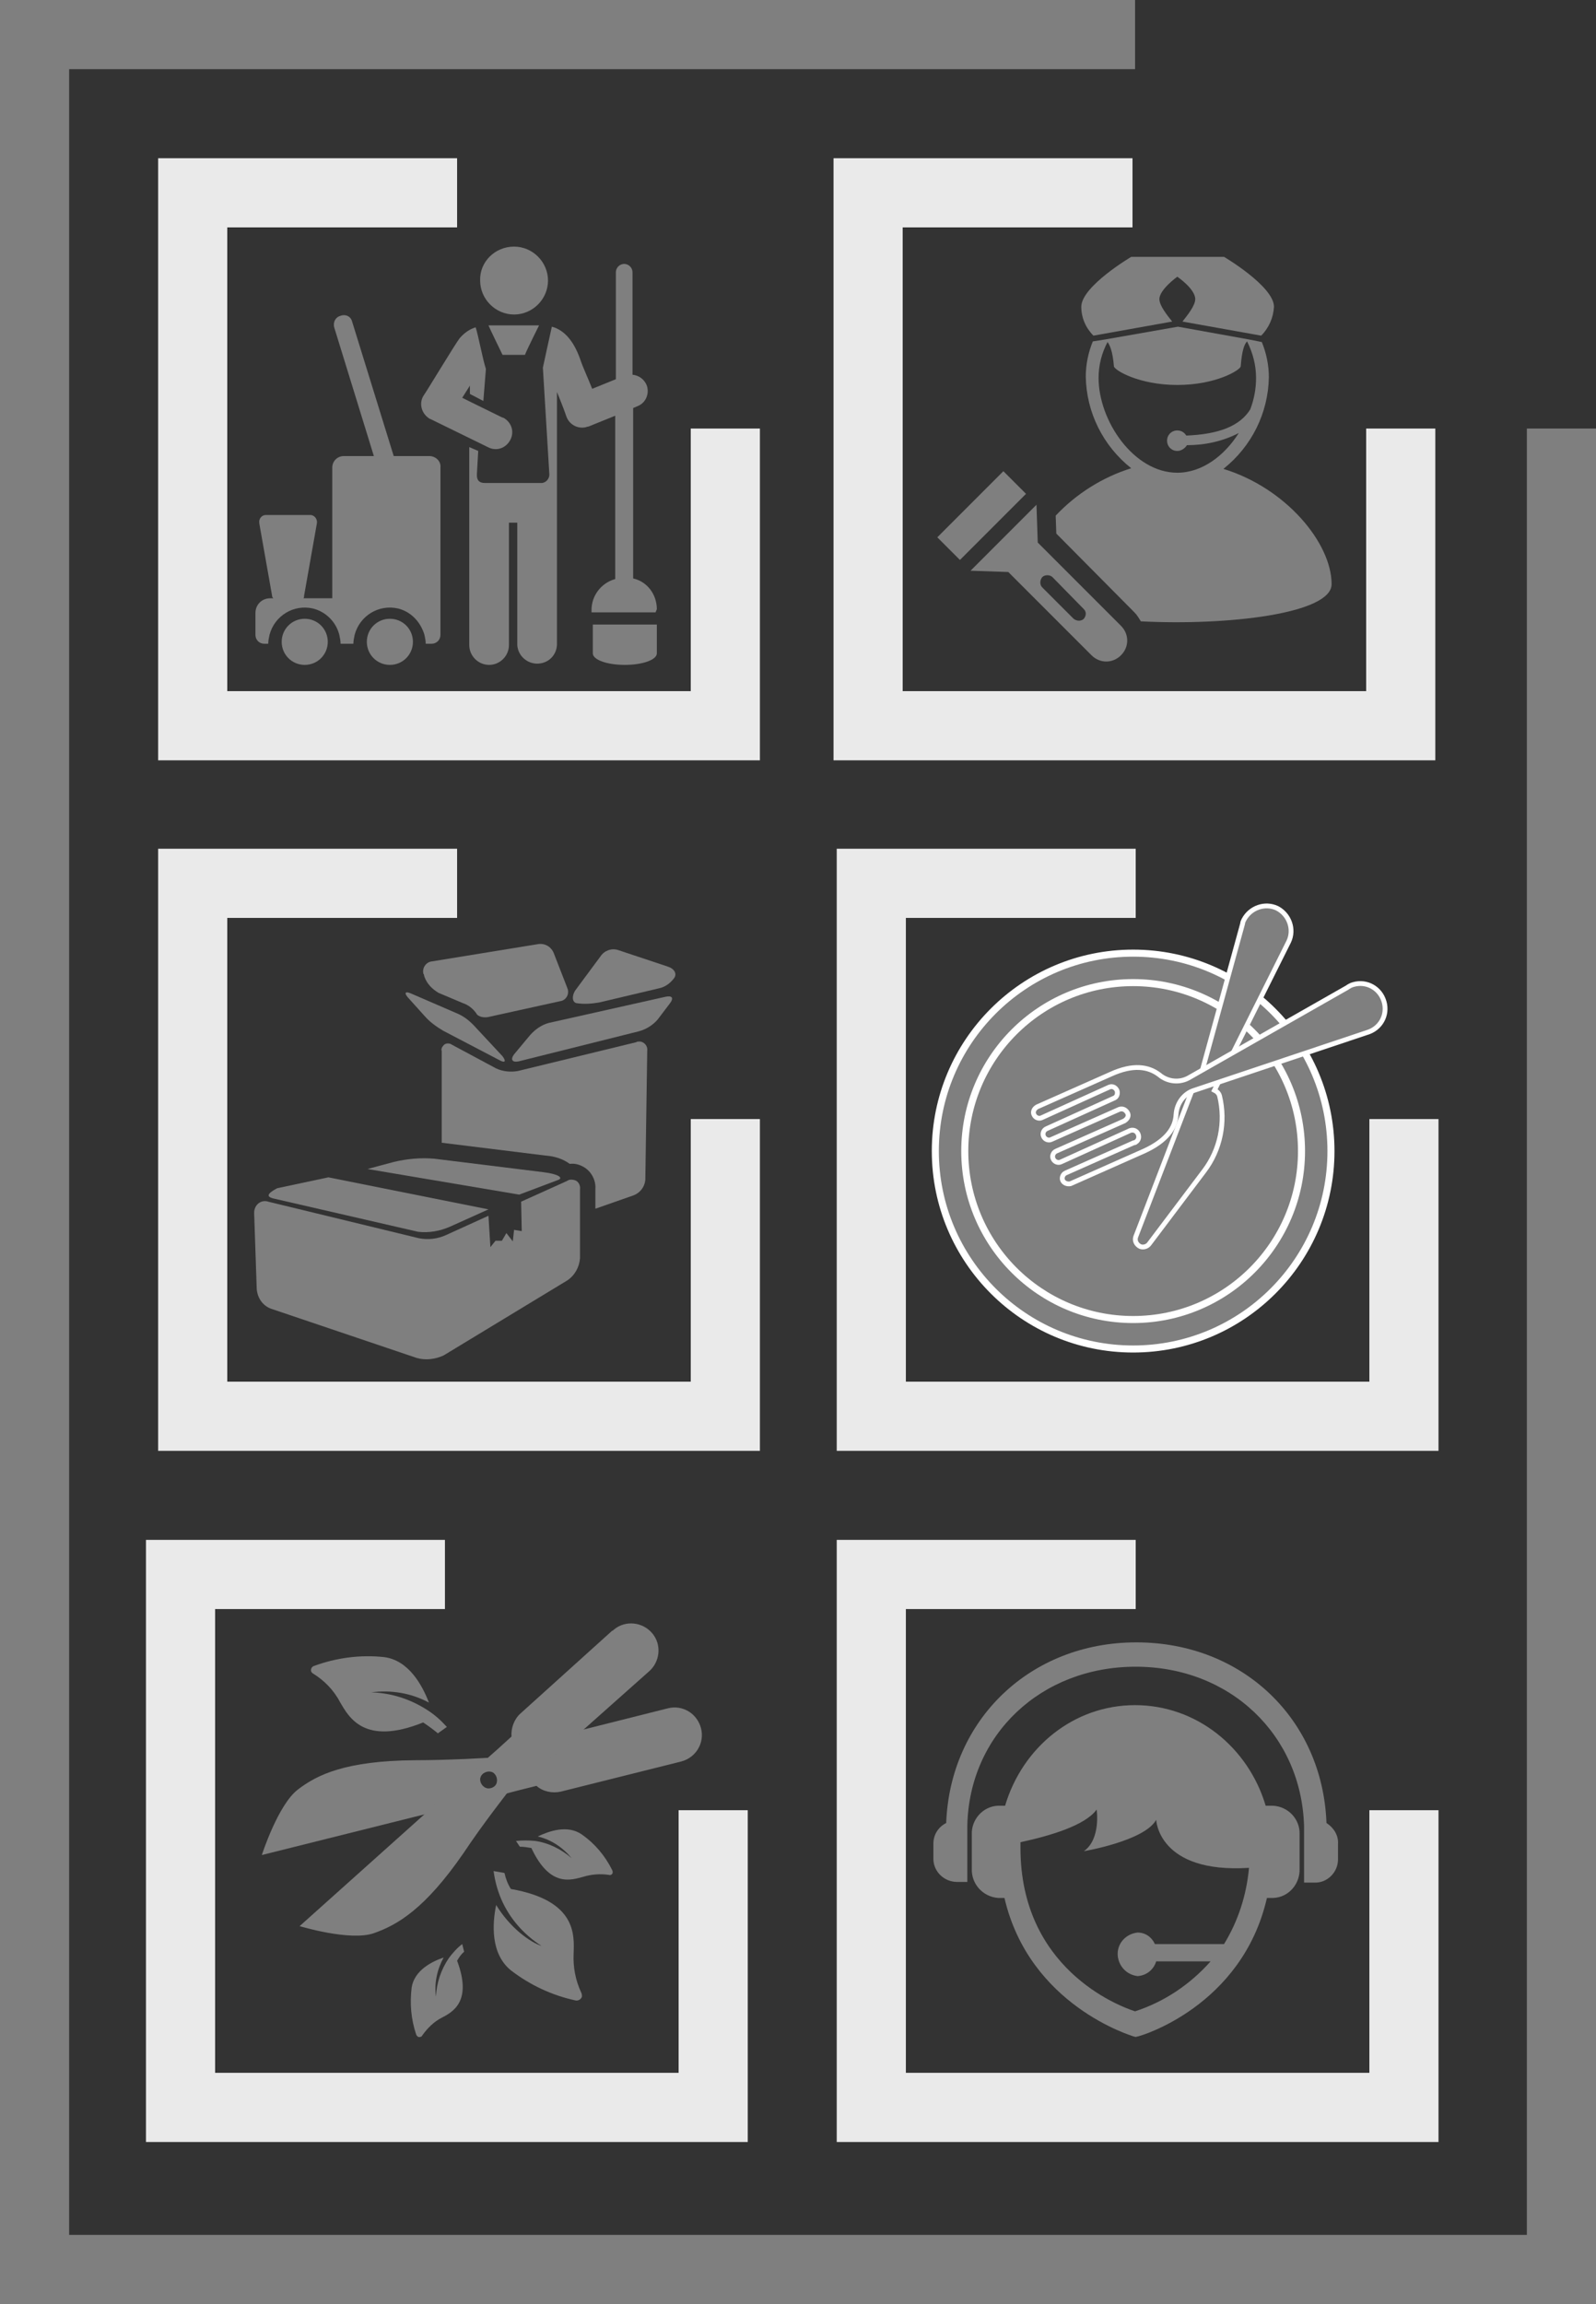 <?xml version="1.0" encoding="utf-8"?>
<!-- Generator: Adobe Illustrator 28.3.0, SVG Export Plug-In . SVG Version: 6.00 Build 0)  -->
<svg version="1.1" id="Calque_1" xmlns="http://www.w3.org/2000/svg" xmlns:xlink="http://www.w3.org/1999/xlink" x="0px" y="0px"
	 viewBox="0 0 249.3 359.7" style="enable-background:new 0 0 249.3 359.7;" xml:space="preserve">
<rect x="0" y="0" width="249.3" height="359.7" fill="#333333" stroke="none"/>
<style type="text/css">
	.st0{fill-rule:evenodd;clip-rule:evenodd;fill:#EAEAEA;}
	.st1{fill:#7F7F7F;stroke:#FFFFFF;stroke-width:1.1;stroke-miterlimit:10;}
	.st2{fill:#7F7F7F;stroke:#FFFFFF;stroke-width:0.75;stroke-miterlimit:10;}
	.st3{fill:#7F7F7F;}
	.st4{fill-rule:evenodd;clip-rule:evenodd;fill:#7F7F7F;}
</style>
<g id="Calque_2_00000159437214152029077440000001662400757754531721_">
	<g id="Calque_1-2">
		<polygon class="st0" points="213.9,174.7 213.9,215.7 141.5,215.7 141.5,143.3 177.4,143.3 177.4,132.5 130.7,132.5 130.7,226.5 
			224.7,226.5 224.7,174.7 		"/>
		<g>
			<circle class="st1" cx="177" cy="179.7" r="30.9"/>
			<circle class="st1" cx="177" cy="179.7" r="26.3"/>
			<path class="st2" d="M187.2,169.3c-0.3-0.1-0.7,0-0.8,0.4l-9,23.4c-0.2,0.6,0.1,1.2,0.7,1.5c0.5,0.2,1.1,0,1.4-0.4l8.6-11.4
				c2.5-3.3,3.4-7.6,2.4-11.7c-0.1-0.4-0.4-0.7-0.8-0.9l11.6-23.2c0.9-1.9,0.1-4.2-1.8-5.2c-1.9-0.9-4.2-0.1-5.2,1.8
				c-0.1,0.2-0.2,0.4-0.2,0.6L187.2,169.3z"/>
			<path class="st2" d="M161.5,174c0.2,0.5,0.8,0.7,1.2,0.5l10.6-4.8c0.5-0.2,1,0.1,1.2,0.6c0.1,0.4,0,0.9-0.4,1.1l-10.6,4.8
				c-0.5,0.2-0.7,0.8-0.5,1.2l0,0c0.2,0.5,0.8,0.7,1.2,0.5l10.6-4.7c0.5-0.2,1,0,1.3,0.5c0.3,0.5,0,1-0.5,1.3l-10.6,4.7
				c-0.5,0.2-0.7,0.8-0.5,1.2l0,0c0.2,0.5,0.8,0.7,1.2,0.5l10.6-4.8c0.5-0.3,1.1-0.2,1.4,0.3s0.2,1.1-0.3,1.4
				c-0.1,0.1-0.2,0.1-0.3,0.1l-10.6,4.7c-0.5,0.2-0.7,0.8-0.5,1.2c0.2,0.4,0.7,0.6,1.2,0.5l11.5-5.1c3.5-1.6,4.9-3.6,5-5.7
				c0.1-1.7,1.2-3.3,2.9-3.8l26.9-9c2.1-0.6,3.3-2.7,2.7-4.8c-0.6-2.1-2.7-3.3-4.8-2.7c-0.4,0.1-0.7,0.3-1,0.5l-24.6,14
				c-1.5,0.9-3.4,0.7-4.7-0.4c-1.7-1.3-4.1-1.7-7.6-0.1l-11.5,5.1C161.5,173.1,161.3,173.6,161.5,174L161.5,174z"/>
		</g>
	</g>
</g>
<g id="Calque_2_00000163794461256962411320000010387491576358284952_">
	<g id="Calque_1-2_00000115508472662405799880000015540177922739544716_">
		<polygon class="st0" points="213.9,282.6 213.9,323.6 141.5,323.6 141.5,251.2 177.4,251.2 177.4,240.4 130.7,240.4 130.7,334.4 
			224.7,334.4 224.7,282.6 		"/>
		<path class="st3" d="M198.8,281.9h-1.1c-2.7-9.1-10.8-15.7-20.4-15.7s-17.6,6.6-20.3,15.7h-1.1c-2.4,0.1-4.2,2.2-4.1,4.5v5.3
			c-0.1,2.4,1.7,4.4,4.1,4.6h1c3.9,16.8,19.9,21.5,20.1,21.6l0.4,0.1l0.4-0.1c0.2,0,16.2-4.6,20.1-21.6h1c2.4-0.1,4.2-2.2,4.1-4.6
			v-5.3C203.1,284,201.2,282,198.8,281.9z M191.2,303.5h-10.8c-0.5-1.1-1.5-1.8-2.7-1.8c-1.9,0.2-3.3,1.8-3.1,3.7
			c0.2,1.6,1.4,2.9,3.1,3.1c1.4-0.1,2.5-1,2.9-2.3h8.5c-3.2,3.6-7.2,6.3-11.8,7.8c-2.8-0.9-17.9-6.8-17.9-25.5c0-0.3,0-0.6,0-0.9
			c4.6-1,10.1-2.6,11.9-5.1c0,0,0.7,4.6-2,6.5c0,0,9.5-1.6,11.3-4.9c0,0,0.3,8.4,14.5,7.5C194.7,295.9,193.4,299.9,191.2,303.5z
			 M209,287.9v2.4c0,2-1.7,3.7-3.7,3.6h-0.1h-1.5v-8.8c-0.4-14.2-11.5-24.9-26.3-24.9c-14.8,0-26,10.6-26.3,24.8v8.8h-1.6
			c-2,0-3.7-1.6-3.7-3.6l0,0v-2.4c0-1.4,0.8-2.6,2-3.2c0.6-16.1,13.1-28.2,29.7-28.2s29.1,12,29.7,28.2
			C208.3,285.3,209.1,286.5,209,287.9z"/>
	</g>
</g>
<g id="Calque_2_00000029037665305367509690000016070043295871173509_">
	<g id="Calque_1-2_00000078038598130688711990000014056680011454203525_">
		<polygon class="st0" points="107.9,174.7 107.9,215.7 35.5,215.7 35.5,143.3 71.4,143.3 71.4,132.5 24.7,132.5 24.7,226.5 
			118.7,226.5 118.7,174.7 		"/>
		<path class="st3" d="M66.4,158.7c0.8,0.9,1.8,1.6,2.8,2.2l8.8,4.6c0.9,0.5,1.1,0.2,0.5-0.6l-4.1-4.4c-0.8-0.9-1.7-1.7-2.8-2.2
			l-7.4-3.2c-0.9-0.4-1.1-0.1-0.5,0.6L66.4,158.7z"/>
		<path class="st3" d="M104,155.6l-18.3,4.1c-1.1,0.3-2.1,1-2.9,1.9l-2.5,3c-0.6,0.8-0.3,1.3,0.7,1.1l18.8-4.7
			c1.1-0.3,2.1-0.9,2.9-1.8l1.9-2.5C105.3,155.8,105,155.4,104,155.6z"/>
		<path class="st3" d="M66.3,152.5c0.4,1.1,1.2,1.9,2.2,2.5l3.8,1.6c0.9,0.3,1.6,0.9,2.1,1.6c0.2,0.5,1.2,0.8,2.2,0.5l10.9-2.4
			c0.8-0.1,1.4-0.9,1.2-1.8c0-0.1-0.1-0.2-0.1-0.3l-2.1-5.4c-0.4-1-1.4-1.6-2.5-1.4l-16.6,2.7c-0.8,0.1-1.4,0.9-1.3,1.7
			c0,0.1,0,0.2,0.1,0.3L66.3,152.5z"/>
		<path class="st3" d="M104.3,150.9l-7.8-2.6c-1-0.3-2.1,0.1-2.7,1l-4,5.4c-0.5,0.9-0.4,1.7,0.2,1.9c1.2,0.2,2.4,0.1,3.6-0.1
			l9.3-2.2c1-0.2,1.8-0.8,2.4-1.6C105.8,152,105.3,151.2,104.3,150.9z"/>
		<path class="st3" d="M99.4,162.7l-18.5,4.5c-1.1,0.2-2.3,0.1-3.4-0.4l-6.9-3.7c-0.4-0.3-1.1-0.3-1.4,0.2c-0.2,0.2-0.3,0.5-0.2,0.8
			v14.3l16.2,2c1.4,0.1,2.7,0.5,3.8,1.3c0.8-0.1,1.5,0.1,2.2,0.5c1.2,0.7,1.9,2.1,1.8,3.4v3.1l6-2.1c1-0.4,1.7-1.3,1.8-2.4l0.3-20.2
			c0.1-0.7-0.5-1.4-1.2-1.4C99.7,162.6,99.5,162.6,99.4,162.7z"/>
		<path class="st3" d="M88.5,184.4l-7.1,3.2l0.1,4.6l-1.2-0.2l-0.2,1.8l-1-1.3l-0.7,1.2h-1l-0.8,1l-0.3-4.9l-6.6,3
			c-1.3,0.6-2.8,0.8-4.3,0.5l-23.5-5.7c-0.9-0.3-1.8,0.2-2.1,1.1c-0.1,0.3-0.1,0.5-0.1,0.7l0.4,11.8c0.1,1.4,0.9,2.6,2.2,3.1
			l22.8,7.7c1.4,0.4,2.9,0.2,4.2-0.4l19.3-11.7c1.2-0.8,1.9-2.1,2-3.5v-10.7c0.1-0.7-0.3-1.4-1-1.5
			C89.1,184.1,88.8,184.2,88.5,184.4z"/>
		<path class="st3" d="M42.7,187.1l22.6,5.2c1.7,0.2,3.4-0.1,5-0.8l6-2.7l-25-5l-8,1.7C41.8,186.3,41.5,186.8,42.7,187.1z"/>
		<path class="st3" d="M87.2,184.2c0.8-0.3,0.1-0.9-2.3-1.2l-17-2.1c-2.1-0.2-4.3,0-6.4,0.5l-4.1,1.1l23.7,4L87.2,184.2z"/>
	</g>
</g>
<g id="Calque_2_00000083068437165228944370000001033599153814920065_">
	<g id="Calque_1-2_00000181062721753718942580000005871885994704276373_">
		<path class="st3" d="M69.8,269.6c-0.9-1-1.9-1.9-3-2.6c-2.6-1.7-5.6-2.7-8.8-2.8c3.1-0.4,6.2,0.1,9,1.6c-1-2.6-3.1-6.6-7-7.1
			c-3.7-0.4-7.5,0.1-11,1.4c-0.3,0.1-0.5,0.5-0.4,0.8c0,0.1,0.1,0.2,0.2,0.3c1.8,1.1,3.3,2.6,4.3,4.5c1.4,2.4,3.8,6.9,13,3.2
			c0.9,0.6,1.7,1.2,2.3,1.7L69.8,269.6z"/>
		<path class="st3" d="M81.2,288.3c0.6,0,1.2,0.1,1.8,0.2c2.9,6.2,6.2,5,8.1,4.5c1.3-0.4,2.7-0.5,4-0.3c0.3,0.1,0.6-0.1,0.6-0.4
			c0-0.1,0-0.2-0.1-0.4c-1.1-2.2-2.7-4.1-4.7-5.5c-2.3-1.6-5.2-0.5-6.9,0.3c2.1,0.5,3.9,1.7,5.3,3.4c-1.6-1.4-3.6-2.4-5.7-2.7
			c-1-0.1-2-0.1-3,0L81.2,288.3z"/>
		<path class="st3" d="M72.2,303.5c-0.8,0.6-1.5,1.4-2.1,2.2c-1.2,1.8-1.9,3.8-2,6c-0.3-2.1,0.2-4.3,1.2-6.1c-1.8,0.6-4.6,2-5,4.7
			c-0.3,2.5-0.1,4.9,0.7,7.3c0.1,0.3,0.4,0.5,0.6,0.4c0.2,0,0.3-0.1,0.4-0.3c0.8-1.1,1.8-2.1,3-2.7c1.7-0.9,4.8-2.5,2.4-8.9
			c0.3-0.5,0.6-1,1.1-1.4L72.2,303.5z"/>
		<path class="st3" d="M77.1,292.1c0.2,1.5,0.6,3,1.2,4.4c1.3,3,3.5,5.5,6.3,7.3c-1.8-0.6-4.9-2.8-7.1-6.4
			c-0.6,2.9-0.9,7.6,2.3,10.2c3,2.3,6.4,3.9,10.1,4.7c0.4,0.1,0.9-0.2,1-0.6c0-0.2,0-0.4-0.1-0.6c-0.9-1.9-1.3-4-1.2-6.1
			c0.1-2.9,0.5-8.3-9.8-10.1c-0.5-0.8-0.8-1.6-1-2.5L77.1,292.1z"/>
		<polygon class="st0" points="106,282.6 106,323.6 33.6,323.6 33.6,251.2 69.5,251.2 69.5,240.4 22.8,240.4 22.8,334.4 
			116.8,334.4 116.8,282.6 		"/>
		<path class="st3" d="M81,279.5l2.8-0.7c1,0.9,2.5,1.2,3.8,0.9l18.8-4.7c2.3-0.6,3.7-2.9,3.1-5.2s-2.9-3.7-5.2-3.1l-18.7,4.7
			c-1.3,0.3-2.4,1.3-2.9,2.6l-4.1,0.3l-5.8,0.3c-2.5,0.1-5.2,0.2-8.1,0.2c-10.6,0.1-15.1,2.2-18.2,4.6c-3.1,2.4-5.6,10.2-5.6,10.2
			l33.6-8.4L81,279.5z M77,276.7c0.6,0.4,0.8,1.2,0.5,1.9c-0.3,0.7-1.2,0.8-1.9,0.5c-0.7-0.3-0.8-1.2-0.5-1.9l0,0
			C75.6,276.6,76.4,276.4,77,276.7z"/>
		<path class="st3" d="M72.6,277.6l-25.8,23.1c0,0,7.9,2.4,11.6,1.1c3.7-1.3,8-3.8,14-12.5c1.6-2.4,3.2-4.6,4.7-6.6l3.5-4.6
			c1-1.3,1.9-2.4,2.5-3.3c1.4,0.3,2.8-0.1,3.8-1l14.4-12.8c1.8-1.5,2.1-4.2,0.6-6c-1.5-1.8-4.2-2.1-6-0.6c-0.1,0.1-0.2,0.2-0.3,0.2
			l-14.3,12.9c-1,0.9-1.5,2.3-1.4,3.6l-2.2,2L72.6,277.6z M76.3,279.2c-0.7,0-1.3-0.7-1.3-1.4s0.7-1.3,1.4-1.3
			c0.7,0,1.3,0.7,1.3,1.4C77.7,278.6,77.1,279.2,76.3,279.2L76.3,279.2z"/>
	</g>
</g>
<g id="Calque_2_00000108278391245659692800000014430039695024934547_">
	<g id="Calque_1-2_00000058560674901758076660000012403787347482440080_">
		<polygon class="st0" points="107.9,66.9 107.9,107.9 35.5,107.9 35.5,35.5 71.4,35.5 71.4,24.7 24.7,24.7 24.7,118.7 118.7,118.7 
			118.7,66.9 		"/>
		<g>
			<path class="st3" d="M68.8,73c0.1-0.9-0.6-1.7-1.6-1.8c-0.1,0-0.2,0-0.4,0c-0.1,0-5.3,0-5.3,0l-6.5-21c-0.2-0.8-1-1.2-1.8-0.9
				c-0.8,0.2-1.2,1-1,1.8l6.2,20.1h-4.7c-1,0-1.8,0.8-1.8,1.8v20.4h-4.5c0.1-0.1,0.1-0.3,0.1-0.4l2-11.3c0.1-0.6-0.3-1.2-0.9-1.3
				h-0.1h-7c-0.6,0-1.1,0.6-1,1.2v0.1l2,11.3c0,0.2,0.1,0.3,0.2,0.4h-0.5c-1.3,0-2.3,1-2.3,2.3c0,0,0,0,0,0.1v3.3
				c0,0.8,0.6,1.4,1.4,1.4l0,0h0.6l0,0c0-0.5,0.1-0.9,0.2-1.4c0.8-3,3.8-4.8,6.8-4.1c2,0.5,3.6,2.1,4.1,4.1c0.1,0.5,0.2,0.9,0.2,1.4
				l0,0h2l0,0c0-0.5,0.1-0.9,0.2-1.4c0.8-3,3.8-4.8,6.8-4.1c2,0.5,3.5,2.1,4.1,4.1c0.1,0.5,0.2,0.9,0.2,1.4l0,0h0.9
				c0.8,0,1.4-0.6,1.4-1.4l0,0C68.8,99,68.8,75.1,68.8,73z"/>
			<path class="st3" d="M60.9,96.6c-2,0-3.6,1.6-3.6,3.6s1.6,3.6,3.6,3.6s3.6-1.6,3.6-3.6l0,0C64.5,98.2,62.9,96.6,60.9,96.6
				L60.9,96.6z"/>
			<path class="st3" d="M47.6,96.6c-2,0-3.6,1.6-3.6,3.6s1.6,3.6,3.6,3.6s3.6-1.6,3.6-3.6l0,0C51.2,98.2,49.6,96.6,47.6,96.6
				L47.6,96.6z"/>
			<path class="st3" d="M102.6,95.1c0-2.3-1.5-4.3-3.7-4.8V63.7l0.7-0.3c1.3-0.5,1.9-2,1.4-3.3c-0.4-0.9-1.2-1.5-2.2-1.6v-16
				c0-0.7-0.6-1.3-1.3-1.3l0,0l0,0c-0.7,0-1.3,0.6-1.3,1.3l0,0v16.7l-3.7,1.5c-0.7-1.8-1.4-3.2-1.9-4.7c-1-2.8-2.5-4.5-4.4-5
				c-0.3,1.3-1.4,6.4-1.4,6.4l1,16.5c0.1,0.7-0.4,1.4-1.1,1.5c-0.1,0-0.1,0-0.2,0h-8.8c-0.8,0-1.3-0.4-1.2-1.5l0.2-3.5l-1.4-0.6
				v30.9c0,1.7,1.4,3.1,3.1,3.1s3.1-1.4,3.1-3.1V81.6h1.3v19.1c0.1,1.7,1.6,3,3.3,2.9c1.6-0.1,2.8-1.3,2.9-2.9V61.2
				c0,0,1,2.4,1.5,3.9c0.5,1.3,2,2,3.3,1.5h0.1l4.2-1.7v25.5c-2.2,0.6-3.7,2.6-3.7,4.8v0.4h10L102.6,95.1z"/>
			<path class="st3" d="M102.6,97.5h-10v4.5c0,1,2.2,1.8,5,1.8s5-0.8,5-1.8V97.5z"/>
			<path class="st3" d="M80.3,38.5c2.9,0,5.3,2.4,5.3,5.3c0,2.9-2.4,5.3-5.3,5.3c-2.9,0-5.3-2.4-5.3-5.3l0,0
				C74.9,40.9,77.3,38.5,80.3,38.5z"/>
			<path class="st3" d="M76.3,50.8c0.2,0.5,2.2,4.6,2.2,4.6H82c0.2-0.6,2.2-4.6,2.2-4.6H76.3z"/>
			<path class="st3" d="M78.5,65.2c-6.1-3-4.5-2.2-6.3-3.1l1.2-1.9v1.3l2.1,1.1l0.4-5c-0.5-1.5-1.2-5.3-1.6-6.5
				c-1,0.3-1.8,0.9-2.5,1.7c-0.7,0.9-5.4,8.7-5.6,8.9c-0.8,1.2-0.4,2.8,0.8,3.6c0.1,0.1,0.2,0.1,0.2,0.1l9,4.4
				c1.3,0.7,2.8,0.2,3.5-1.1c0.7-1.3,0.2-2.8-1.1-3.5C78.6,65.2,78.5,65.2,78.5,65.2L78.5,65.2z"/>
		</g>
	</g>
</g>
<g id="Calque_2_00000147899022617188623040000000868377254333380267_">
	<g id="Calque_1-2_00000087397064559571715820000011376692633667147929_">
		<polygon class="st4" points="238.5,66.9 238.5,348.9 10.8,348.9 10.8,10.8 177.3,10.8 177.3,0 0,0 0,359.7 249.3,359.7 
			249.3,66.9 		"/>
	</g>
</g>
<g id="Calque_2_00000055683193018074337510000012348846276445221028_">
	<g id="Calque_1-2_00000178183453818563282090000000802501555503275944_">
		<polygon class="st0" points="213.4,66.9 213.4,107.9 141,107.9 141,35.5 176.9,35.5 176.9,24.7 130.2,24.7 130.2,118.7 
			224.2,118.7 224.2,66.9 		"/>
		<g>
			<path class="st3" d="M177.1,71.7h0.2C177.2,71.7,177.2,71.7,177.1,71.7z"/>
			<path class="st3" d="M183.1,50.2c-0.8-1-2-2.5-2-3.5c0-1.5,2.8-3.5,2.8-3.5s2.8,1.9,2.8,3.5c0,1-1.2,2.5-2,3.5l12.3,2.2
				c1.2-1.2,1.9-2.8,2-4.5c0-3.2-7.8-7.8-7.8-7.8h-14.5c0,0-7.8,4.6-7.8,7.8c0,1.7,0.7,3.3,1.9,4.5L183.1,50.2z"/>
			<path class="st3" d="M191.1,73.2c4.4-3.5,7-8.7,7.1-14.3c0-1.9-0.4-3.8-1.1-5.5l-2-0.4L184,51l-11.4,2l0,0l-1.9,0.3
				c-0.7,1.7-1.1,3.6-1.1,5.5c0.1,5.6,2.7,10.8,7.1,14.3c-4.5,1.4-8.6,4-11.8,7.4l0.1,2.8l12.2,12.3c0.4,0.4,0.7,0.9,1,1.4
				c13.6,0.7,29.8-1.2,29.8-5.8C208,84.8,200.9,76.2,191.1,73.2z M183.9,73.8c-6.8,0-12.3-8.1-12.3-14.8c0-2,0.5-3.9,1.4-5.6
				c0.3,0.4,0.8,1.3,1,3.8c0.1,0.6,3.9,2.9,9.9,2.9s9.8-2.3,9.9-2.9c0.2-2.6,0.6-3.5,1-3.9c0.9,1.8,1.4,3.7,1.4,5.7
				c0,1.7-0.3,3.3-0.9,4.9c-1.6,2.6-4.9,3.9-10,4.1c-0.3-0.5-0.8-0.8-1.4-0.8c-0.9,0-1.6,0.7-1.6,1.6s0.7,1.6,1.6,1.6
				c0.6,0,1.2-0.4,1.5-0.9c2.8,0,5.6-0.6,8.1-1.9C191.3,71.1,187.8,73.8,183.9,73.8z"/>
			
				<rect x="146.1" y="78" transform="matrix(0.707 -0.707 0.707 0.707 -12.029 132.029)" class="st3" width="14.6" height="5"/>
			<path class="st3" d="M162.1,84.7l-0.2-5.9l0,0l-10.3,10.3l0,0l5.9,0.2l13,13c1.3,1.3,3.3,1.3,4.6,0c1.3-1.3,1.3-3.3,0-4.6
				L162.1,84.7z M169.3,96.6c-0.4,0.4-1.1,0.4-1.6,0l0,0l-4.9-4.9c-0.4-0.4-0.4-1.1,0-1.6l0,0c0.4-0.4,1.2-0.4,1.6,0l0,0l4.9,5
				C169.7,95.5,169.7,96.1,169.3,96.6z"/>
		</g>
	</g>
</g>
</svg>
